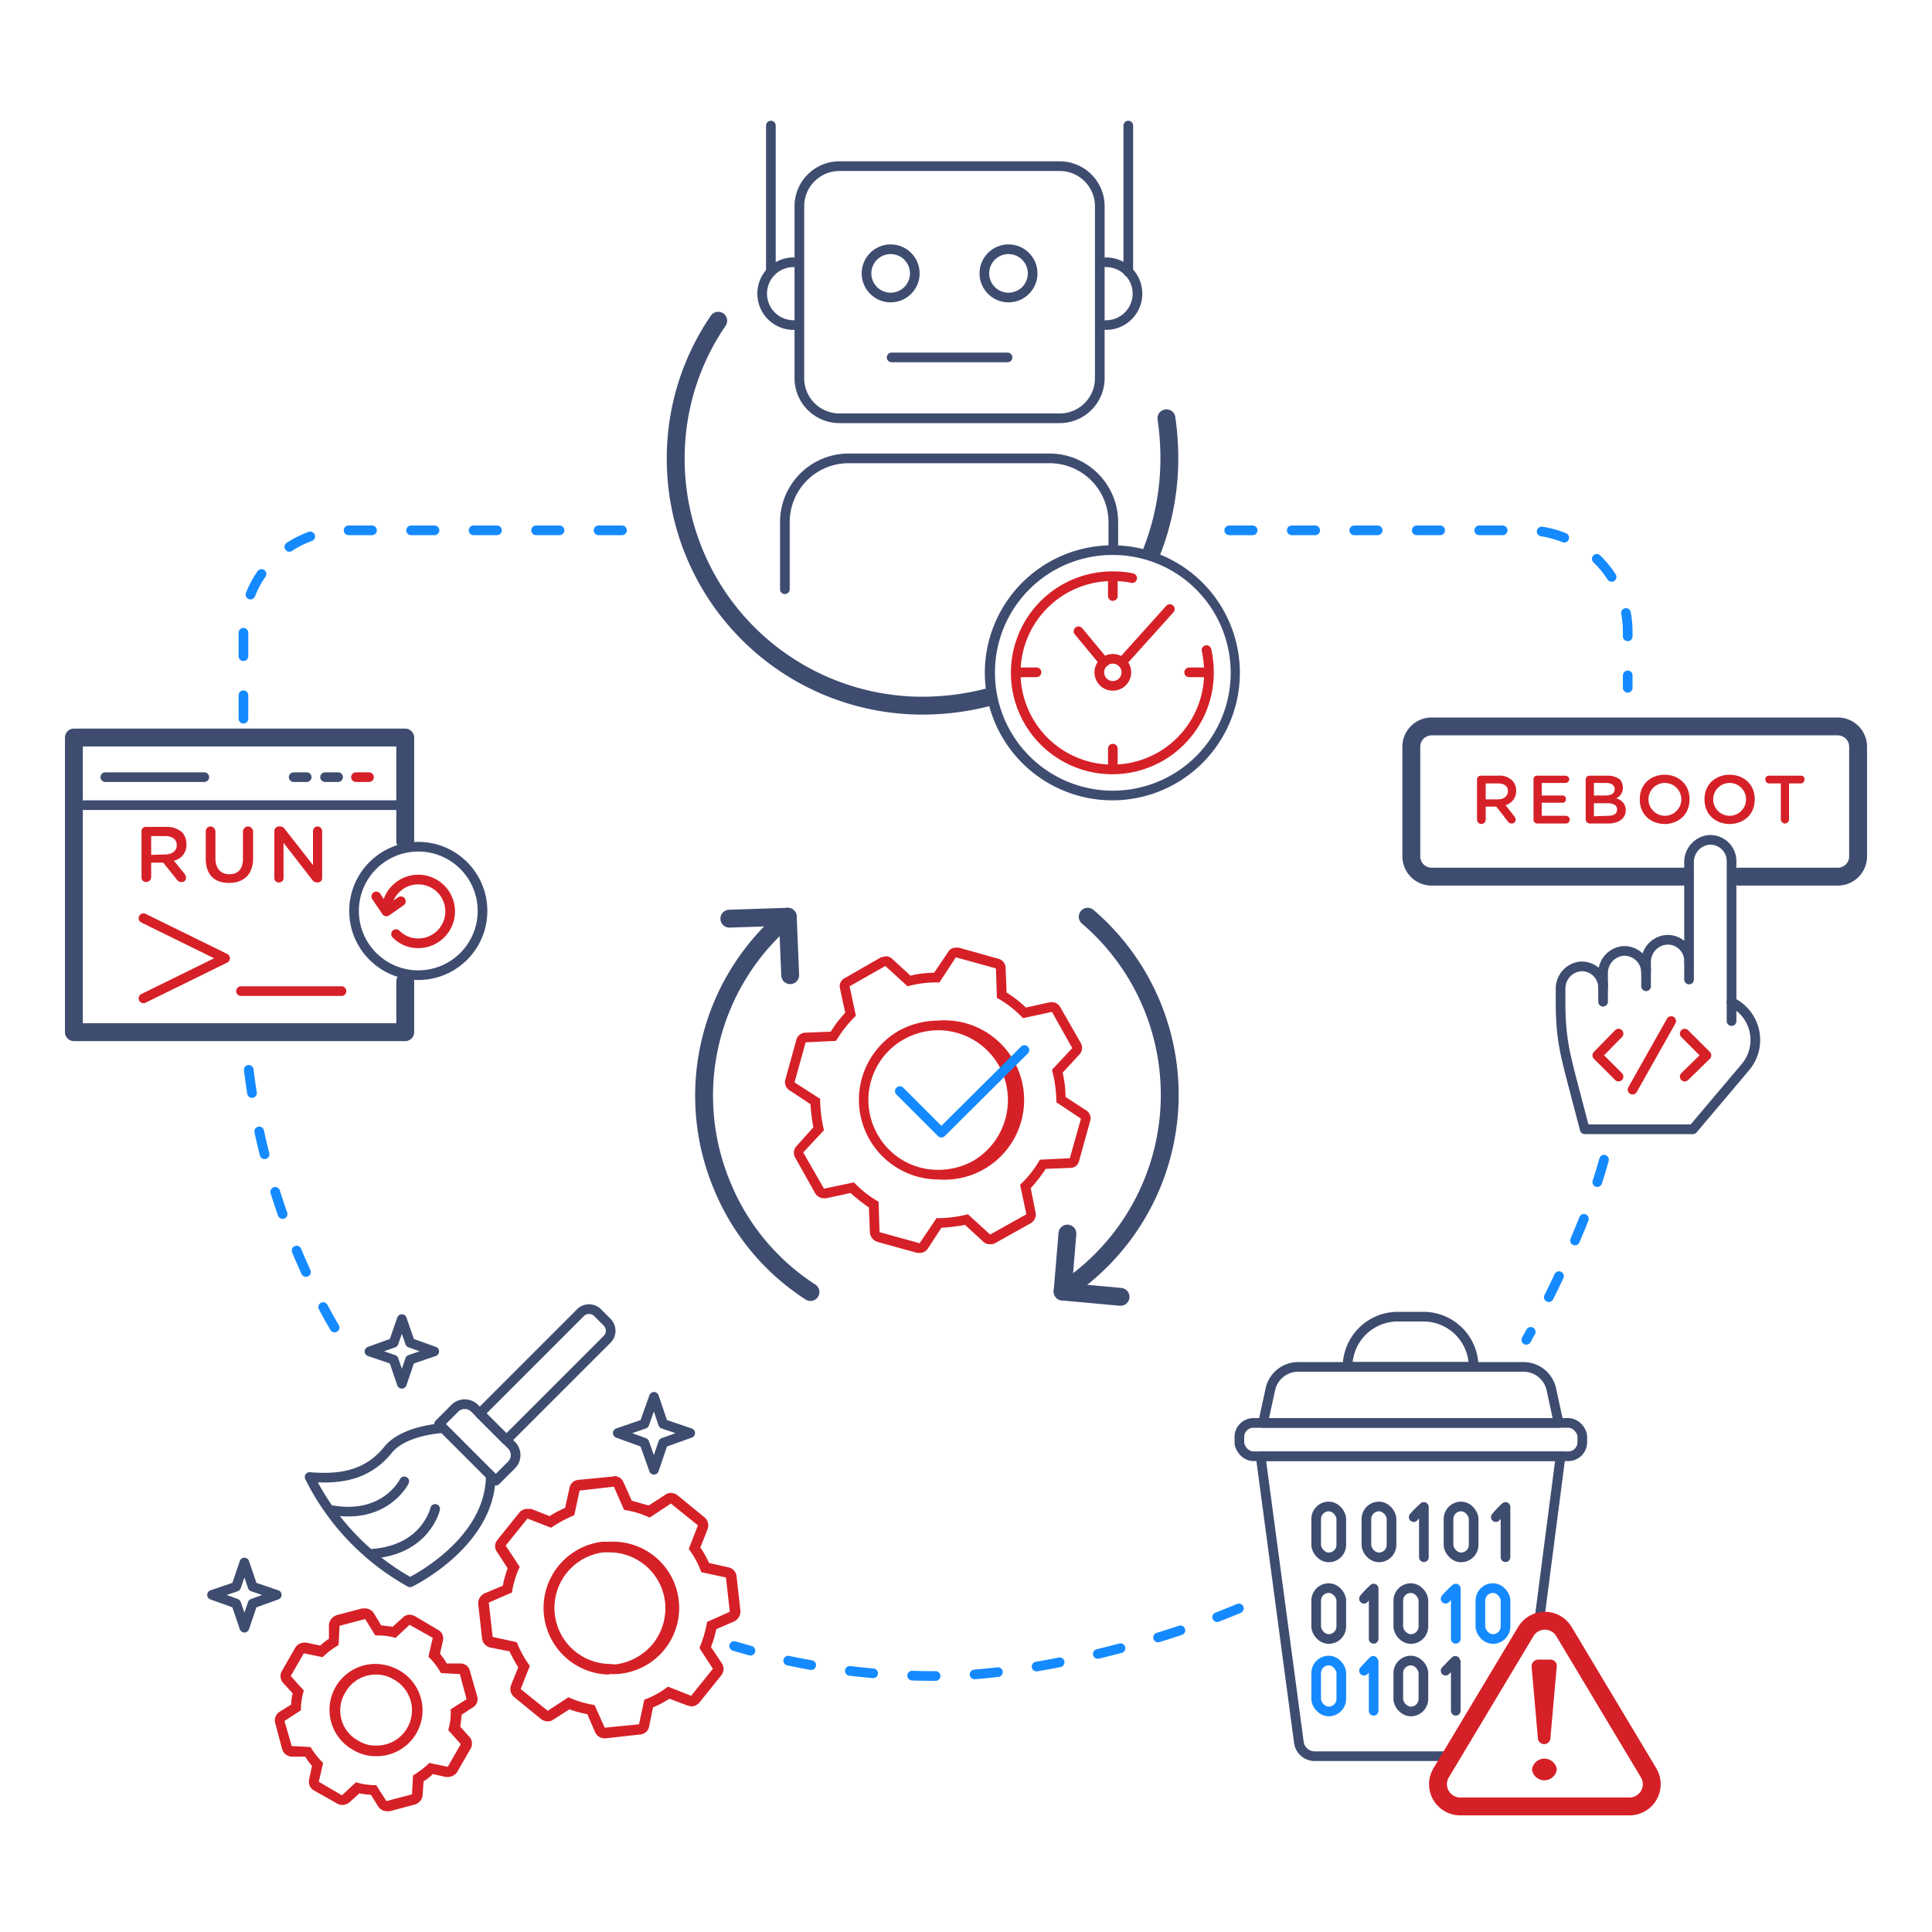 <svg xmlns="http://www.w3.org/2000/svg" viewBox="0 0 400 400"><defs><style>.cls-1,.cls-2,.cls-4,.cls-5,.cls-7,.cls-9{fill:none;}.cls-1,.cls-7{stroke:#158aff;}.cls-1,.cls-2,.cls-4,.cls-5,.cls-6,.cls-7,.cls-9{stroke-linecap:round;stroke-linejoin:round;}.cls-1,.cls-4,.cls-5,.cls-6,.cls-7{stroke-width:2px;}.cls-1{stroke-dasharray:4.85 8.09;}.cls-2,.cls-4,.cls-6{stroke:#3e4c70;}.cls-2,.cls-9{stroke-width:3.7px;}.cls-3{fill:#d62027;}.cls-5,.cls-9{stroke:#d62027;}.cls-6{fill:#fff;}.cls-8{fill:#3e4c70;}</style></defs><g id="blue"><path class="cls-1" d="M50.4,148.8v-18a21,21,0,0,1,21.1-21h60.6"/><path class="cls-1" d="M51.5,221.5A143.1,143.1,0,0,0,68.2,273l3.5,6"/><path class="cls-1" d="M256.5,333c-17,7.2-43,14-62.7,14a146.8,146.8,0,0,1-33.4-3.8l-8.4-2.4"/><path class="cls-1" d="M332.1,240.1c-3.1,11.5-10.4,27.2-16.1,37.3"/><path class="cls-1" d="M254.5,109.8h61.4a21,21,0,0,1,21.1,21v11.6"/><path class="cls-2" d="M348.8,181.5H296.4a4.2,4.2,0,0,1-4.2-4.2V154.6a4.2,4.2,0,0,1,4.2-4.2h84.1a4.2,4.2,0,0,1,4.2,4.2v22.7a4.2,4.2,0,0,1-4.2,4.2H360"/><path class="cls-3" d="M305.8,161.4a.8.8,0,0,1,.9-.8h3.5a3.7,3.7,0,0,1,2.9,1,2.9,2.9,0,0,1,.8,2.1h0a3,3,0,0,1-2.2,3l1.9,2.4a1.4,1.4,0,0,1,.2.6.8.8,0,0,1-.8.8,1,1,0,0,1-.8-.4l-2.4-3.1h-2.2v2.7a.9.9,0,0,1-1.8,0Zm4.3,4.1c1.3,0,2.1-.7,2.1-1.7h0c0-1.1-.8-1.6-2.1-1.6h-2.5v3.3Z"/><path class="cls-3" d="M317.5,169.6v-8.2a.7.7,0,0,1,.8-.8h5.8a.8.8,0,0,1,.8.7.8.8,0,0,1-.8.8h-4.9v2.6h4.2a.7.7,0,0,1,.8.8.7.7,0,0,1-.8.7h-4.2v2.7h5a.8.8,0,0,1,0,1.6h-5.9A.8.8,0,0,1,317.5,169.6Z"/><path class="cls-3" d="M328.3,161.4a.8.8,0,0,1,.9-.8h3.6a4,4,0,0,1,2.6.8,2.5,2.5,0,0,1,.6,1.7h0a2.4,2.4,0,0,1-1.4,2.2,2.5,2.5,0,0,1,2,2.4h0c0,1.8-1.5,2.8-3.7,2.8h-3.7a.9.9,0,0,1-.9-.9Zm4.1,3.3c1.1,0,1.9-.4,1.9-1.3h0c0-.8-.6-1.3-1.8-1.3H330v2.6Zm.5,4.2c1.2,0,1.9-.4,1.9-1.3h0c0-.8-.6-1.3-2-1.3H330v2.7Z"/><path class="cls-3" d="M368.7,162.2h-2.4a.8.8,0,0,1-.8-.8.7.7,0,0,1,.8-.8h6.5a.7.7,0,0,1,.8.8.8.8,0,0,1-.8.8h-2.4v7.5a.9.9,0,0,1-.9.8.9.9,0,0,1-.8-.8Z"/><path class="cls-4" d="M353.7,173.9a4.6,4.6,0,0,0-4,4.6V199a4.4,4.4,0,0,0-4.9-4.4,4.6,4.6,0,0,0-4,4.6v2.1a4.5,4.5,0,0,0-4.9-4.4,4.6,4.6,0,0,0-4,4.6v3a4.4,4.4,0,0,0-4.8-4.4,4.6,4.6,0,0,0-4,4.6v2.8c0,7.6,1,11,2.9,18.3l2.1,8h22.4l10.9-12.9a8.7,8.7,0,0,0-2.3-13.1l-.6-.3V178.3A4.4,4.4,0,0,0,353.7,173.9Z"/><polyline class="cls-5" points="348.8 214 353.3 218.5 348.8 222.9"/><polyline class="cls-5" points="335.1 214 330.7 218.5 335.1 222.9"/><line class="cls-5" x1="346" y1="211.4" x2="338" y2="225.6"/><line class="cls-6" x1="340.8" y1="200.4" x2="340.8" y2="204.2"/><line class="cls-6" x1="349.7" y1="199" x2="349.7" y2="202.8"/><line class="cls-6" x1="358.5" y1="207.5" x2="358.5" y2="211.4"/><line class="cls-6" x1="331.9" y1="203.6" x2="331.9" y2="207.4"/><polyline class="cls-2" points="83.9 203.2 83.9 213.7 15.3 213.7 15.3 152.7 83.9 152.7 83.9 174.1"/><line class="cls-4" x1="17.5" y1="166.7" x2="81.9" y2="166.7"/><line class="cls-4" x1="60.8" y1="160.9" x2="63.5" y2="160.9"/><line class="cls-4" x1="67.3" y1="160.9" x2="70" y2="160.9"/><line class="cls-5" x1="73.7" y1="160.9" x2="76.4" y2="160.9"/><line class="cls-4" x1="21.8" y1="160.9" x2="42.3" y2="160.9"/><path class="cls-5" d="M49.9,205.2H70.7m-41,1.5,16.9-8.3-16.9-8.3"/><path class="cls-3" d="M29.3,172.2a.9.9,0,0,1,1-1h4.1a4.9,4.9,0,0,1,3.3,1.1,3.7,3.7,0,0,1,.9,2.5h0a3.3,3.3,0,0,1-2.6,3.4l2.2,2.7a1.3,1.3,0,0,1,.3.8.8.8,0,0,1-.9.9,1.1,1.1,0,0,1-1-.5l-2.8-3.5H31.3v3a1,1,0,0,1-1,1,.9.9,0,0,1-1-1Zm4.9,4.7c1.5,0,2.4-.8,2.4-1.9h0c0-1.2-.9-1.9-2.4-1.9H31.3v3.9Z"/><path class="cls-3" d="M42.6,177.8v-5.7a1,1,0,0,1,1-1,1.1,1.1,0,0,1,1,1v5.6c0,2.1,1.1,3.3,2.9,3.3s2.8-1.1,2.8-3.2v-5.7a1.1,1.1,0,0,1,1.1-1,1.1,1.1,0,0,1,1,1v5.6c0,3.4-2,5.1-5,5.1S42.6,181.1,42.6,177.8Z"/><path class="cls-3" d="M56.8,172.2a1,1,0,0,1,1-1.1H58a1.2,1.2,0,0,1,1,.6l5.8,7.4v-7a1,1,0,0,1,.9-1,1,1,0,0,1,1,1v9.6a.9.9,0,0,1-.9,1h-.1a1.3,1.3,0,0,1-1.1-.6l-5.9-7.6v7.3a.9.9,0,0,1-.9.9.9.9,0,0,1-1-.9Z"/><path class="cls-3" d="M197.9,198.2l8.3,2.3.2,6.1a21.8,21.8,0,0,1,5.4,4.2l6-1.3L222,217l-4.2,4.5a25.7,25.7,0,0,1,.9,6.7l5.1,3.4-2.3,8.2-6.2.3a22.9,22.9,0,0,1-4.1,5.2l1.3,6.1-7.5,4.2-4.6-4.2a25.5,25.5,0,0,1-6.1.8h-.4l-3.5,5.2-8.3-2.3-.2-6.3a22,22,0,0,1-5.1-4l-6.2,1.3-4.3-7.5,4.3-4.6a28.2,28.2,0,0,1-.8-6.5l-5.3-3.4,2.3-8.3,6.3-.3a25.4,25.4,0,0,1,4.1-5.2l-1.3-6.1,7.4-4.2,4.6,4.2a22.7,22.7,0,0,1,6.3-.8h.3l3.4-5.2m-3.6,46a16.5,16.5,0,1,0-.1-32.9,17.2,17.2,0,0,0-8.1,2.1,16.5,16.5,0,0,0,8.2,30.8m3.6-48a1.8,1.8,0,0,0-1.6.9l-2.9,4.3a20.5,20.5,0,0,0-4.9.6l-3.8-3.5a1.9,1.9,0,0,0-1.4-.5l-.9.2-7.5,4.3a1.9,1.9,0,0,0-1,2.1l1.1,5.1a22.5,22.5,0,0,0-3,3.9l-5.2.2a2,2,0,0,0-1.9,1.4l-2.3,8.3a2,2,0,0,0,.8,2.2l4.4,2.9a39.3,39.3,0,0,0,.6,4.8l-3.5,3.9a2,2,0,0,0-.3,2.3l4.2,7.5a2.2,2.2,0,0,0,1.8,1h.4l5.1-1.1a35.7,35.7,0,0,0,3.8,3l.2,5.2a2.3,2.3,0,0,0,1.5,1.9l8.3,2.3h.5a2,2,0,0,0,1.7-.9l2.8-4.3a38.6,38.6,0,0,0,4.9-.6l3.8,3.5a1.9,1.9,0,0,0,1.4.5,1.8,1.8,0,0,0,1-.2l7.5-4.2a2.1,2.1,0,0,0,.9-2.2l-1-5a30.5,30.5,0,0,0,3.1-4l5.1-.2a1.8,1.8,0,0,0,1.8-1.4l2.3-8.3a1.9,1.9,0,0,0-.8-2.2l-4.3-2.8a20.7,20.7,0,0,0-.6-5l3.5-3.8a2,2,0,0,0,.3-2.3l-4.3-7.5a1.9,1.9,0,0,0-1.7-1h-.4l-5,1.1a23.8,23.8,0,0,0-4-3.1l-.2-5.1a2,2,0,0,0-1.5-1.9l-8.2-2.3Zm-3.6,46a14.3,14.3,0,0,1-12.6-7.3,14.4,14.4,0,0,1,5.4-19.7,14.8,14.8,0,0,1,7.1-1.9,14.5,14.5,0,0,1,12.6,7.3,14.6,14.6,0,0,1-5.4,19.8,15,15,0,0,1-7.1,1.8Z"/><path class="cls-2" d="M167.8,267.5a47.7,47.7,0,0,1-18.2-21.8,48.3,48.3,0,0,1,13.5-55.9"/><polyline class="cls-2" points="151 190.2 163.1 189.8 163.6 201.9"/><path class="cls-2" d="M225.2,189.8a48.5,48.5,0,0,1-5.2,77.6"/><polyline class="cls-2" points="232 268.5 220 267.4 221 255.4"/><polyline class="cls-7" points="186.3 225.9 194.9 234.5 212.1 217.4"/><path class="cls-8" d="M219.4,35.4a7.3,7.3,0,0,1,7.3,7.3V78.3a7.3,7.3,0,0,1-7.3,7.3H173.8a7.3,7.3,0,0,1-7.3-7.3V42.7a7.3,7.3,0,0,1,7.3-7.3h45.6m0-2H173.8a9.3,9.3,0,0,0-9.3,9.3V78.3a9.3,9.3,0,0,0,9.3,9.3h45.6a9.3,9.3,0,0,0,9.3-9.3V42.7a9.3,9.3,0,0,0-9.3-9.3Z"/><circle class="cls-4" cx="208.8" cy="56.6" r="5"/><circle class="cls-4" cx="184.4" cy="56.6" r="5"/><line class="cls-4" x1="184.6" y1="74" x2="208.6" y2="74"/><path class="cls-4" d="M229,54.3a6.5,6.5,0,0,1,0,13"/><line class="cls-4" x1="233.6" y1="26" x2="233.6" y2="56.3"/><path class="cls-4" d="M164.3,54.3a6.5,6.5,0,0,0,0,13"/><line class="cls-4" x1="159.6" y1="26" x2="159.6" y2="56.3"/><path class="cls-4" d="M230.5,112.8v-4.7a13.2,13.2,0,0,0-13.2-13.2H175.7a13.2,13.2,0,0,0-13.2,13.2V122"/><path class="cls-2" d="M204.4,144.4a54.1,54.1,0,0,1-13.4,1.7A51.1,51.1,0,0,1,139.9,95a50.4,50.4,0,0,1,8.8-28.6"/><path class="cls-2" d="M241.5,86.6a57.3,57.3,0,0,1,.6,8.4,52.7,52.7,0,0,1-3.6,19.1"/><path class="cls-8" d="M230.4,114.9A24.4,24.4,0,1,1,206,139.2a24.3,24.3,0,0,1,24.4-24.3m0-2a26.4,26.4,0,1,0,26.3,26.3,26.4,26.4,0,0,0-26.3-26.3Z"/><line class="cls-5" x1="242.2" y1="126.1" x2="232.3" y2="137.1"/><line class="cls-5" x1="230.4" y1="119.9" x2="230.4" y2="123.4"/><line class="cls-5" x1="230.4" y1="155" x2="230.4" y2="158.5"/><line class="cls-5" x1="211.1" y1="139.2" x2="214.6" y2="139.2"/><line class="cls-5" x1="246.2" y1="139.2" x2="249.7" y2="139.2"/><path class="cls-5" d="M234.4,119.7a18.1,18.1,0,0,0-4-.4,20,20,0,1,0,19.9,19.9,23.1,23.1,0,0,0-.5-4.6"/><line class="cls-5" x1="228.6" y1="137.1" x2="223.3" y2="130.7"/><circle class="cls-5" cx="230.4" cy="139.2" r="2.8"/><rect class="cls-4" x="282.9" y="311.9" width="5.2" height="10.54" rx="2.6"/><path class="cls-4" d="M292.7,314.1a20.8,20.8,0,0,1,2.1-2.1v10.4"/><rect class="cls-4" x="299.9" y="311.9" width="5.2" height="10.54" rx="2.6"/><path class="cls-4" d="M309.7,314.1a20.3,20.3,0,0,1,2-2.1v10.4"/><rect class="cls-4" x="272.5" y="311.9" width="5.2" height="10.54" rx="2.6"/><rect class="cls-4" x="272.5" y="328.8" width="5.2" height="10.54" rx="2.6"/><path class="cls-4" d="M282.4,331a20.3,20.3,0,0,1,2-2.1v10.4"/><rect class="cls-4" x="289.5" y="328.8" width="5.2" height="10.54" rx="2.6"/><path class="cls-7" d="M299.3,331a20.8,20.8,0,0,1,2.1-2.1v10.4"/><rect class="cls-7" x="306.5" y="328.8" width="5.2" height="10.54" rx="2.6"/><path class="cls-4" d="M300.4,363.6H272.3a3.3,3.3,0,0,1-3.4-3L261,301.5h62.1l-4.3,33.1"/><rect class="cls-4" x="256.6" y="294.6" width="71" height="6.9" rx="2.9"/><path class="cls-4" d="M315.4,283H268.8a5.9,5.9,0,0,0-5.8,4.7l-1.5,6.9h61.2l-1.5-6.9A5.9,5.9,0,0,0,315.4,283Z"/><path class="cls-4" d="M289.4,272.6h5.4A10.4,10.4,0,0,1,305.1,283v0a0,0,0,0,1,0,0H279a0,0,0,0,1,0,0v0a10.4,10.4,0,0,1,10.4-10.4Z"/><rect class="cls-7" x="272.5" y="343.8" width="5.2" height="10.54" rx="2.6"/><path class="cls-7" d="M282.4,345.9s2-2.2,2-2.1v10.4"/><rect class="cls-4" x="289.5" y="343.8" width="5.2" height="10.54" rx="2.6"/><path class="cls-4" d="M299.3,345.9s2.1-2.2,2.1-2.1v10.4"/><path class="cls-9" d="M337.4,374h-35a4.6,4.6,0,0,1-4-7l17.5-29.2a4.6,4.6,0,0,1,7.9,0L341.3,367A4.6,4.6,0,0,1,337.4,374Z"/><path class="cls-3" d="M321,359.8a1.3,1.3,0,0,1-1.3,1.3,1.3,1.3,0,0,1-1.3-1.3l-1.3-14.7a1.4,1.4,0,0,1,1.3-1.5H321a1.3,1.3,0,0,1,1.3,1.5Zm1.3,6.4v.3a2.6,2.6,0,0,1-5.1,0v-.3a2.6,2.6,0,0,1,5.1,0Z"/><path class="cls-3" d="M127.1,307.8l2.1,4.8a19.1,19.1,0,0,1,5.3,1.6l4.4-2.9,5.6,4.5-1.9,4.9a18.7,18.7,0,0,1,2.6,4.8l5.1,1.1.8,7.1-4.7,2.1a24.1,24.1,0,0,1-1.6,5.4l2.8,4.3-4.5,5.6-4.8-1.9a18,18,0,0,1-4.9,2.7l-1.1,5.1-7.1.7-2.1-4.7a19.8,19.8,0,0,1-5.4-1.6l-4.3,2.8-5.6-4.5,1.9-4.8A21.2,21.2,0,0,1,107,340l-5-1.1-.8-7.1,4.8-2.1a19.1,19.1,0,0,1,1.6-5.3l-2.9-4.4,4.5-5.6,4.9,1.9a27.7,27.7,0,0,1,4.8-2.6l1.1-5.1,7.1-.8m-1,38.8h1.5a13.7,13.7,0,0,0-1.4-27.4h-1.5a13.8,13.8,0,0,0,1.4,27.5m1-41h-.2l-7.2.7a2,2,0,0,0-1.8,1.7l-.9,4.1a19.6,19.6,0,0,0-3.2,1.7l-3.8-1.5h-.8a2.1,2.1,0,0,0-1.7.8l-4.5,5.6a2,2,0,0,0-.1,2.5l2.2,3.4a24.2,24.2,0,0,0-1,3.6l-3.8,1.6A2.3,2.3,0,0,0,99,332l.8,7.2a2.2,2.2,0,0,0,1.7,1.9l4,.8a26.8,26.8,0,0,0,1.8,3.3l-1.5,3.7a2.2,2.2,0,0,0,.7,2.5l5.5,4.5a2.4,2.4,0,0,0,1.4.5,1.9,1.9,0,0,0,1.2-.4l3.3-2.1a22.4,22.4,0,0,0,3.7,1l1.6,3.7a2.1,2.1,0,0,0,2,1.3h.2l7.2-.8a2,2,0,0,0,1.8-1.7l.8-3.9a22.1,22.1,0,0,0,3.4-1.8l3.7,1.4.8.2a2.3,2.3,0,0,0,1.7-.8l4.5-5.6a2.1,2.1,0,0,0,.1-2.6l-2.2-3.3a22.6,22.6,0,0,0,1.1-3.7l3.7-1.6a2.3,2.3,0,0,0,1.3-2.2l-.8-7.1a2.1,2.1,0,0,0-1.7-1.9l-4-.9a20.2,20.2,0,0,0-1.8-3.2l1.5-3.8a2.2,2.2,0,0,0-.7-2.5l-5.5-4.5a2.4,2.4,0,0,0-1.4-.5,1.9,1.9,0,0,0-1.2.4l-3.4,2.2-3.5-1-1.7-3.8a2.1,2.1,0,0,0-2-1.3Zm-1,38.8a11.6,11.6,0,0,1-1.2-23.1h1.3a11.6,11.6,0,0,1,11.5,10.4,11.8,11.8,0,0,1-2.5,8.5,12,12,0,0,1-7.8,4.3Z"/><path class="cls-3" d="M75.6,335.2l2.1,3.4h.1a14,14,0,0,1,4.1.5l2.9-2.7,4.8,2.7-.9,3.9a14.6,14.6,0,0,1,2.6,3.4l3.9.2,1.4,5.2-3.3,2.1a12.4,12.4,0,0,1-.5,4.3l2.6,2.9-2.7,4.7-3.8-.8a20.5,20.5,0,0,1-3.4,2.6l-.2,3.9L80,372.9l-2.1-3.3h-.1a14,14,0,0,1-4.1-.6l-2.9,2.7L66,368.9l.9-3.9a16.4,16.4,0,0,1-2.6-3.3l-3.9-.2-1.5-5.2,3.4-2.2a14,14,0,0,1,.6-4.1l-2.7-3,2.7-4.7,3.9.8a15.9,15.9,0,0,1,3.3-2.5l.2-4,5.3-1.4m2.2,28.4a9.5,9.5,0,0,0,4.8-17.8,10.2,10.2,0,0,0-4.8-1.3,9.5,9.5,0,0,0-4.7,17.8,9,9,0,0,0,4.7,1.3M75.6,333H75l-5.3,1.4a2.4,2.4,0,0,0-1.6,2v2.9a12.4,12.4,0,0,0-1.8,1.4l-2.8-.6h-.5a2.1,2.1,0,0,0-1.9,1.1l-2.7,4.7a2.1,2.1,0,0,0,.3,2.6l1.9,2.1a8.5,8.5,0,0,0-.3,2.3l-2.4,1.5a2.1,2.1,0,0,0-.9,2.4l1.4,5.3a2.2,2.2,0,0,0,2,1.6h2.8a13.3,13.3,0,0,0,1.4,1.9l-.6,2.8a2.1,2.1,0,0,0,1,2.3l4.8,2.7a2,2,0,0,0,1.1.3,2.4,2.4,0,0,0,1.4-.5l2.1-1.9a19.7,19.7,0,0,0,2.4.3l1.5,2.4a2.2,2.2,0,0,0,1.8,1h.6l5.2-1.4a2.2,2.2,0,0,0,1.6-2l.2-2.8a9,9,0,0,0,1.9-1.5l2.7.6h.5a2.3,2.3,0,0,0,1.9-1.1l2.7-4.7a2.1,2.1,0,0,0-.3-2.6l-1.8-2,.3-2.5,2.3-1.5a2,2,0,0,0,.9-2.3L97.3,346a2,2,0,0,0-2-1.6H92.5a14.3,14.3,0,0,0-1.4-2l.6-2.7a2,2,0,0,0-1.1-2.3l-4.7-2.8a3.5,3.5,0,0,0-1.1-.3,2,2,0,0,0-1.4.6l-2.1,1.9-2.4-.3L77.4,334a2.2,2.2,0,0,0-1.8-1Zm2.2,28.4a6.5,6.5,0,0,1-3.6-1,7.1,7.1,0,0,1-2.7-10,7.2,7.2,0,0,1,6.3-3.7,6.9,6.9,0,0,1,3.7,1,7.3,7.3,0,0,1-3.7,13.7Z"/><path class="cls-4" d="M94,294.3h10.8a2.9,2.9,0,0,1,2.9,2.9v4.6a0,0,0,0,1,0,0H91.1a0,0,0,0,1,0,0v-4.6a2.9,2.9,0,0,1,2.9-2.9Z" transform="translate(239.9 17) rotate(45)"/><path class="cls-4" d="M112,268.1h2.8a2.5,2.5,0,0,1,2.5,2.5v29.5a0,0,0,0,1,0,0h-7.8a0,0,0,0,1,0,0V270.6A2.5,2.5,0,0,1,112,268.1Z" transform="translate(234.1 3) rotate(45)"/><path class="cls-4" d="M91.5,295.7s-7.8.4-11.1,4.4c-4.4,5.5-10.2,6.2-16.3,5.7a50.8,50.8,0,0,0,20.8,21.8s16.6-8,16.7-22"/><path class="cls-4" d="M83.7,306.7s-3.8,7.8-14.8,6"/><path class="cls-4" d="M90.1,312.4s-1.9,8.5-13.1,9.3"/><polygon class="cls-4" points="137.3 298.7 142.9 296.7 137.3 294.8 135.4 289.2 133.4 294.8 127.9 296.7 133.4 298.7 135.4 304.3 137.3 298.7"/><polygon class="cls-4" points="52.3 332 57.3 330.2 52.3 328.5 50.6 323.5 48.9 328.5 43.9 330.2 48.9 332 50.6 337 52.3 332"/><polygon class="cls-4" points="84.9 281.5 89.9 279.8 84.9 278 83.2 273.1 81.5 278 76.5 279.8 81.5 281.5 83.2 286.5 84.9 281.5"/><circle class="cls-4" cx="86.6" cy="188.6" r="13.3"/><path class="cls-5" d="M80,188.6a6.6,6.6,0,1,1,6.6,6.7,6.4,6.4,0,0,1-4.6-1.9"/><polyline class="cls-5" points="83 186.6 80 188.7 77.9 185.6"/><path class="cls-3" d="M352.9,165.5c0-6.8,10.4-6.8,10.4,0s-10.4,6.8-10.4,0Zm1.8,0a3.4,3.4,0,1,0,6.8,0,3.4,3.4,0,1,0-6.8,0Z"/><path class="cls-3" d="M339.5,165.5c0-6.8,10.3-6.8,10.3,0s-10.3,6.8-10.3,0Zm1.8,0a3.4,3.4,0,1,0,6.8,0,3.4,3.4,0,1,0-6.8,0Z"/></g></svg>